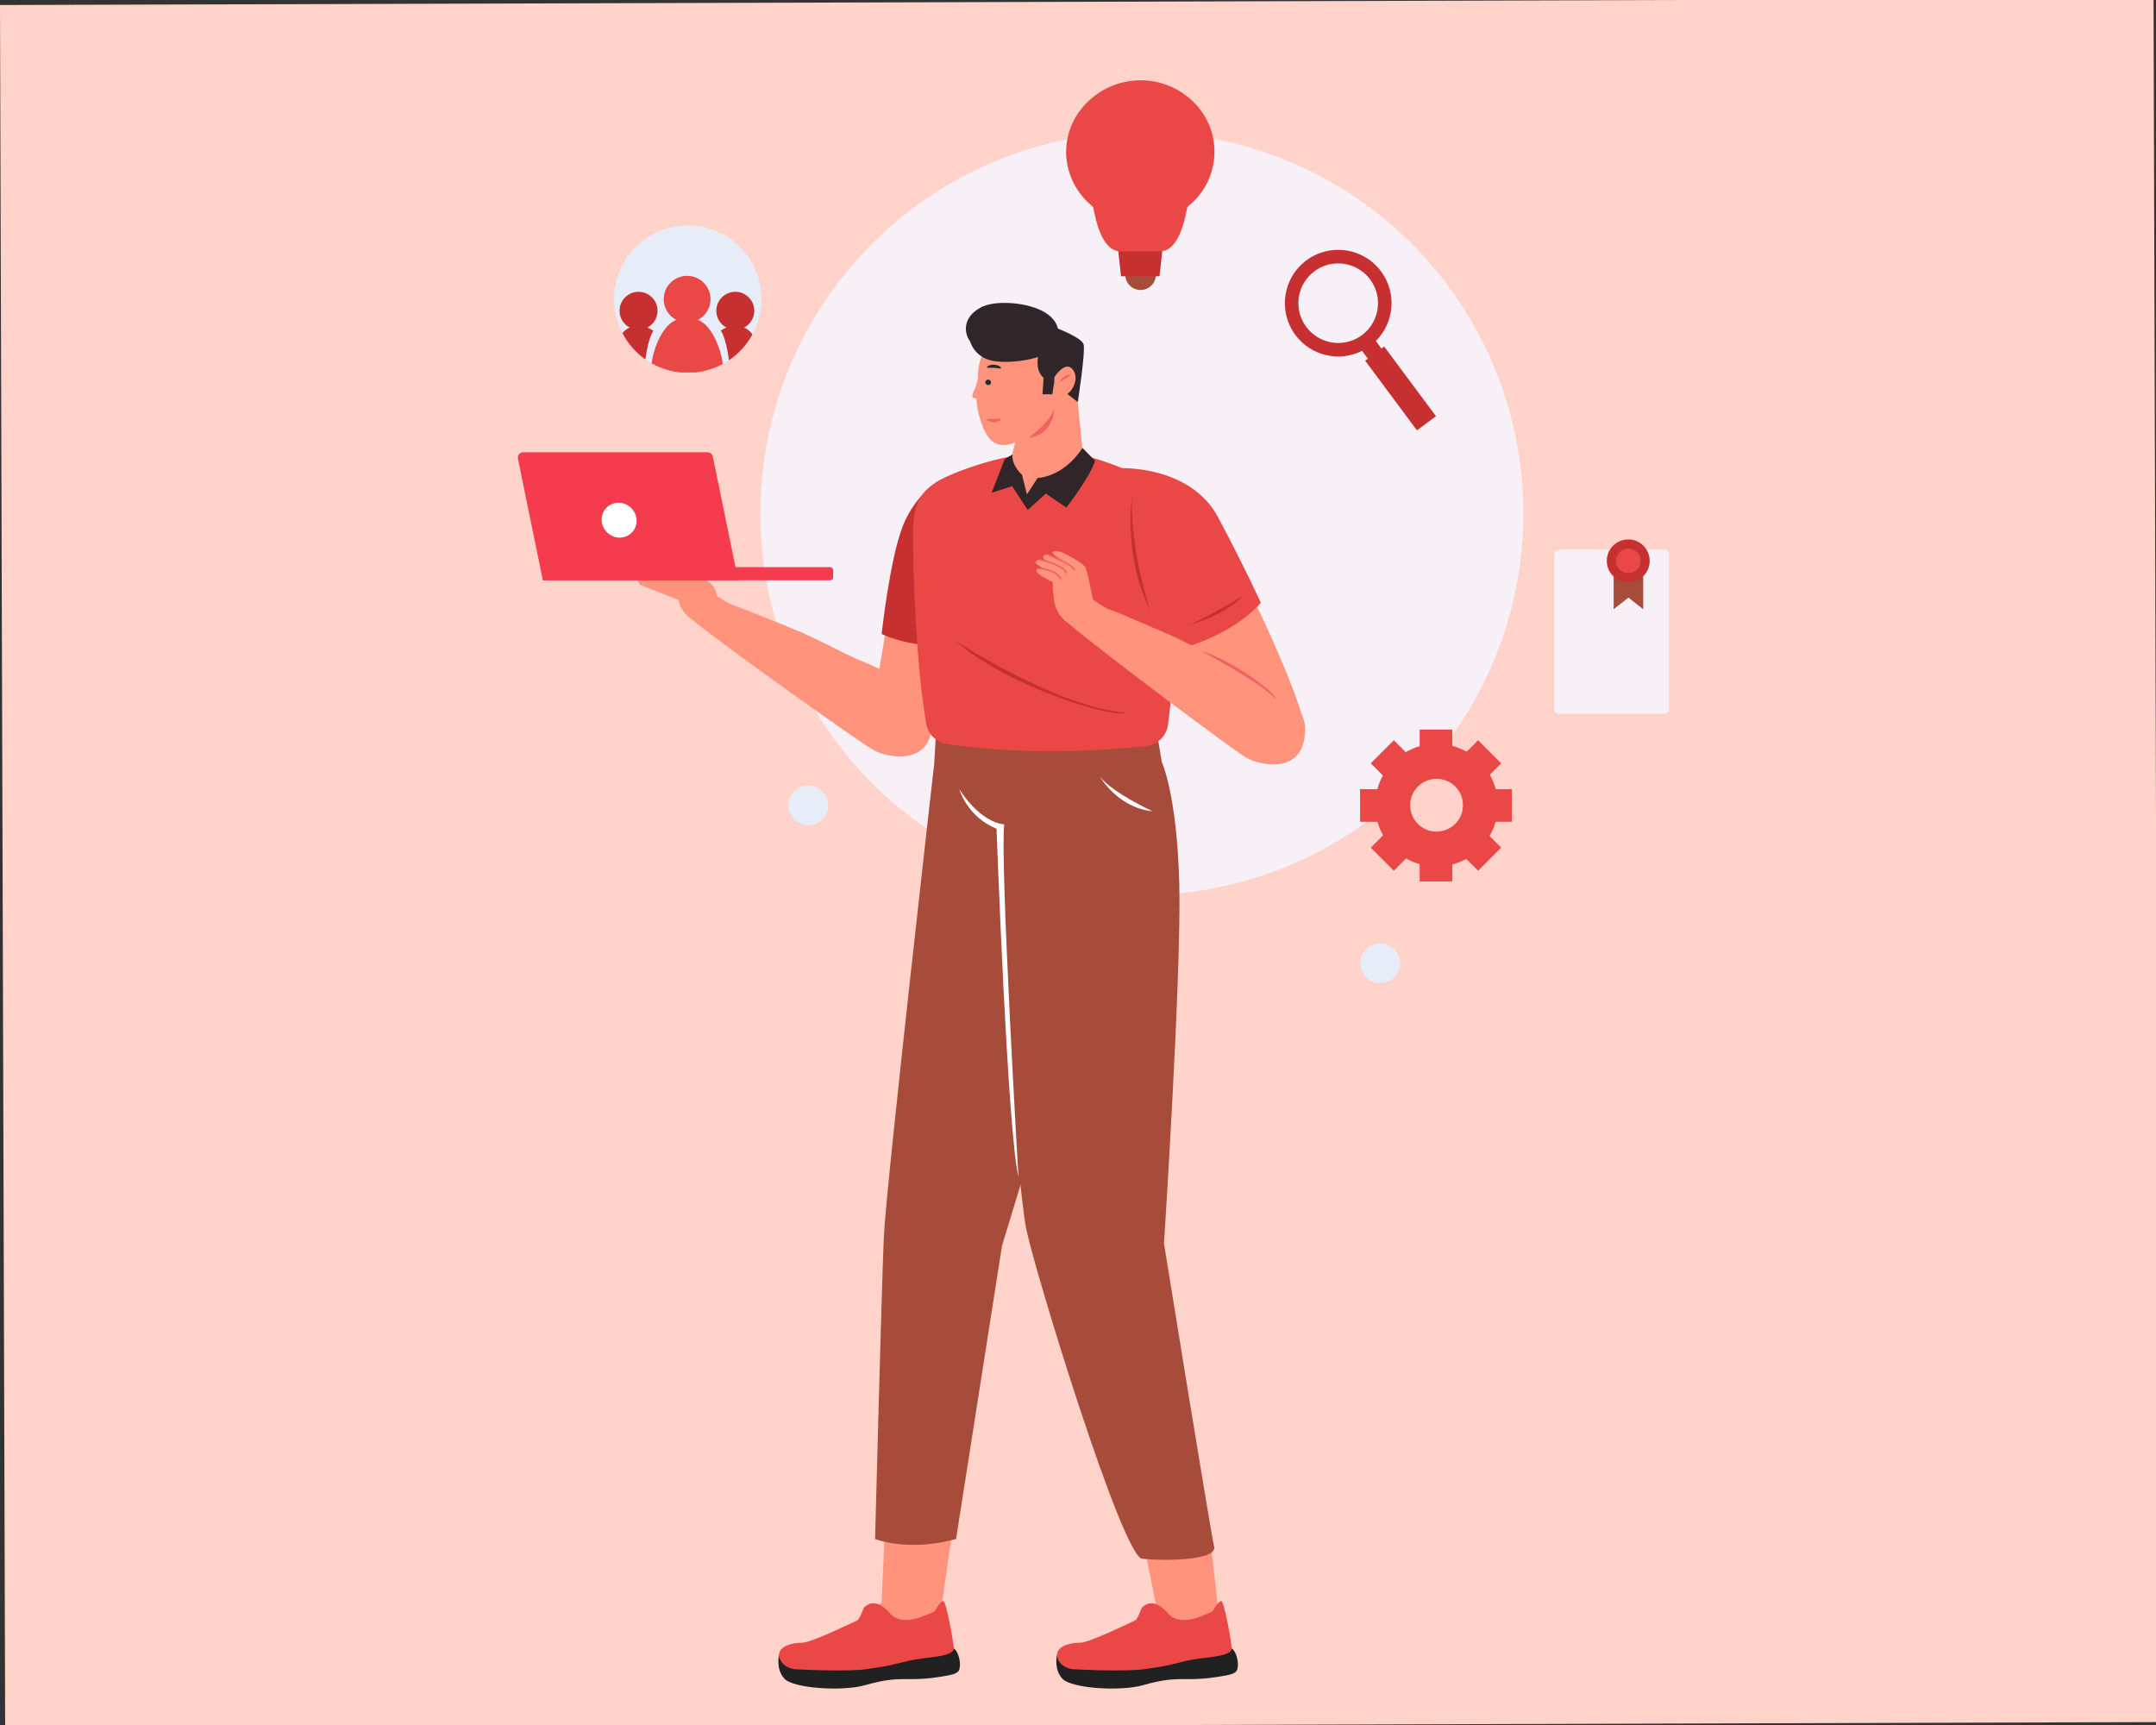 <?xml version="1.0" encoding="iso-8859-1"?>
<!-- Generator: Adobe Illustrator 22.1.0, SVG Export Plug-In . SVG Version: 6.00 Build 0)  -->
<svg version="1.0" id="Layer_1" xmlns="http://www.w3.org/2000/svg" xmlns:xlink="http://www.w3.org/1999/xlink" x="0px" y="0px"
	 viewBox="0 0 390 312" style="enable-background:new 0 0 390 312;" xml:space="preserve">
<rect x="0" y="0" width="390" height="312" fill="#333333" stroke="none"/>
<g>
	<g id="background">
		<g>
			
				<rect x="0.435" y="0.364" transform="matrix(1 -0.003 0.003 1 -0.436 0.546)" style="fill:#FFD3CA;" width="389.555" height="311.731"/>
		</g>
	</g>
</g>
<g>
	<g>
		<g>
			<g>
				
					<ellipse transform="matrix(0.158 -0.987 0.987 0.158 82.34 282.131)" style="fill:#F7F0F7;" cx="206.599" cy="92.785" rx="69.041" ry="69.041"/>
			</g>
			<g>
				<g>
					<path style="fill:#A74C3B;" d="M209.09,49.679c0,1.531-1.241,2.771-2.771,2.771c-1.531,0-2.771-1.241-2.771-2.771
						c0-1.53,1.241-2.771,2.771-2.771C207.849,46.907,209.09,48.148,209.09,49.679z"/>
				</g>
				<g>
					<g>
						<polygon style="fill:#C63030;" points="206.317,43.27 206.317,43.245 206.265,43.258 206.213,43.245 206.213,43.27 
							202.157,44.235 202.781,49.976 206.213,49.976 206.317,49.976 209.748,49.976 210.372,44.235 						"/>
					</g>
					<g>
						<path style="fill:#EA4747;" d="M197.551,37.263c0.12,0.09,0.204,0.22,0.235,0.367c0.413,2.143,1.518,7.839,4.939,7.839h7.072
							c3.428,0,4.526-5.708,4.951-7.86c0.034-0.141,0.117-0.265,0.233-0.351c5.418-4.352,6.282-12.273,1.93-17.691
							c-0.328-0.408-0.681-0.796-1.057-1.16c-2.557-2.513-6.007-3.908-9.592-3.88h-0.223c-3.654,0.072-7.126,1.606-9.64,4.258
							c-2.374,2.443-3.654,5.746-3.546,9.151C193.02,31.573,194.729,34.965,197.551,37.263z"/>
					</g>
				</g>
			</g>
		</g>
		<g>
			<g>
				<path style="fill:#EA4747;" d="M273.487,148.642v-5.901h-2.916c-0.25-0.925-0.612-1.803-1.078-2.616l2.059-2.059l-4.173-4.173
					l-2.072,2.072c-0.809-0.457-1.683-0.808-2.602-1.052v-2.956h-5.901v3.011c-0.892,0.255-1.736,0.62-2.521,1.077l-2.153-2.153
					l-4.173,4.173l2.192,2.192c-0.43,0.774-0.761,1.608-0.997,2.482h-3.131v5.901h3.159c0.242,0.861,0.58,1.679,1.01,2.441
					l-2.233,2.233l4.173,4.173l2.22-2.22c0.766,0.439,1.588,0.789,2.454,1.037v3.119h5.901v-3.064
					c0.893-0.236,1.745-0.572,2.536-1.011l2.139,2.139l4.173-4.173l-2.099-2.099c0.467-0.801,0.835-1.663,1.091-2.575H273.487z
					 M264.547,144.703c0.638,3.364-2.257,6.258-5.62,5.62c-1.879-0.356-3.395-1.872-3.751-3.751c-0.637-3.364,2.257-6.258,5.62-5.62
					C262.675,141.308,264.19,142.824,264.547,144.703z"/>
			</g>
			<g>
				<g>
					<g>
						<g>
							<path style="fill:#F7F0F7;" d="M301.143,129.083h-19.228c-0.414,0-0.75-0.336-0.75-0.75v-28.185
								c0-0.414,0.336-0.75,0.75-0.75h19.228c0.414,0,0.75,0.336,0.75,0.75v28.185C301.893,128.748,301.558,129.083,301.143,129.083
								z"/>
						</g>
						<g>
							<g>
								<polygon style="fill:#A74C3B;" points="297.24,110.192 294.568,108.092 291.896,110.192 291.896,101.698 297.24,101.698 
																	"/>
							</g>
							<g>
								<g>
									<path style="fill:#C63030;" d="M298.417,101.444c0,2.144-1.738,3.881-3.881,3.881c-2.143,0-3.881-1.738-3.881-3.881
										c0-2.144,1.738-3.881,3.881-3.881C296.68,97.562,298.417,99.3,298.417,101.444z"/>
								</g>
								<g>
									<path style="fill:#EA4747;" d="M296.763,101.444c0,1.23-0.997,2.227-2.227,2.227c-1.23,0-2.227-0.997-2.227-2.227
										c0-1.23,0.997-2.227,2.227-2.227C295.766,99.217,296.763,100.214,296.763,101.444z"/>
								</g>
							</g>
						</g>
					</g>
				</g>
				<g>
					<line style="fill:#EA4747;" x1="284.236" y1="112.45" x2="298.908" y2="112.45"/>
				</g>
				<g>
					<line style="fill:#EA4747;" x1="284.236" y1="117.056" x2="298.908" y2="117.056"/>
				</g>
				<g>
					<line style="fill:#EA4747;" x1="284.236" y1="121.662" x2="298.908" y2="121.662"/>
				</g>
			</g>
			<g>
				<g>
					<g>
						<g>
							<g>
								<g>
									<path style="fill:#FF937C;" d="M129.656,107.771c0,0,2.215,1.531,3.011,1.71c0.796,0.179,11.795,4.667,11.795,4.667
										s2.551,1.077,8.214,3.961c5.307,2.702,15.974,5.556,15.943,12.487c-0.036,7.92-7.763,6.523-10.369,5.199
										c-2.606-1.323-29.807-20.866-32.842-23.565c0,0-2.157-1.186-2.663-3.698l-7.009-2.78l-0.594-1.188h10.965
										c1.802,0,3.341,1.34,3.544,3.131C129.654,107.733,129.656,107.759,129.656,107.771z"/>
								</g>
							</g>
						</g>
						<g>
							<path style="fill:#FF937C;" d="M161.411,106.791l-3.86,23.457l8.759,5.196c0,0,8.462-13.213,8.017-13.51
								c-0.445-0.297-1.485-13.362-1.93-13.362S161.411,106.791,161.411,106.791z"/>
						</g>
						<g>
							<path style="fill:#C63030;" d="M170.171,86.748c0,0-4.454,2.375-6.829,8.314c-2.375,5.938-3.86,19.597-3.86,19.597
								s6.532,3.266,13.658,1.485l2.078-22.863L170.171,86.748z"/>
						</g>
					</g>
					<g>
						<g>
							<g>
								<path style="fill:#FF937C;" d="M160.075,276.185l-0.594,13.658l-2.969,2.672c0,0,1.782,2.375,5.938,1.781
									c4.157-0.594,7.72-2.672,7.72-2.672l2.079-14.549L160.075,276.185z"/>
							</g>
							<g>
								<path style="fill:#212121;" d="M140.924,299.345c0,0-0.643,2.474,0.94,4.256s10.491,2.375,14.648,1.188
									c4.157-1.188,5.84-1.089,8.413-1.089c2.573,0,4.652-0.297,6.73-0.693c2.078-0.396,1.881-1.089,1.98-1.683
									c0.099-0.594-0.198-2.573-1.089-3.167C171.655,297.564,140.924,299.345,140.924,299.345z"/>
							</g>
							<g>
								<g>
									<path style="fill:#EA4747;" d="M156.215,290.883c0,0,1.782-2.524,4.751,0.891c1.336,1.633,3.711,1.336,5.048,0.891
										c1.336-0.445,3.043-1.188,3.043-1.188s1.188-2.153,1.633-1.856c0.445,0.297,1.559,5.864,1.856,8.537
										c-0.148,1.633-5.048,1.485-8.165,2.227s-3.266,0.891-7.423,1.485c-3.343,0.478-10.336,0.187-12.945,0.055
										c-0.976-0.049-1.928-0.444-2.55-1.199c-0.308-0.374-0.539-0.836-0.539-1.38c0-1.633,2.375-2.227,4.157-2.227
										c1.781,0,9.502-3.86,9.947-4.009C155.473,292.962,156.215,290.883,156.215,290.883z"/>
								</g>
							</g>
						</g>
						<g>
							<g>
								<path style="fill:#FF937C;" d="M206.588,277.755l2.705,13.401l-2.24,3.307c0,0,2.208-1.022,6.193,0.303
									c4.519,1.503,7.56-1.196,7.204-2.942l-1.831-16.129L206.588,277.755z"/>
							</g>
							<g>
								<path style="fill:#212121;" d="M191.203,299.345c0,0-0.643,2.474,0.94,4.256s10.491,2.375,14.648,1.188
									c4.157-1.188,5.84-1.089,8.413-1.089c2.573,0,4.652-0.297,6.73-0.693c2.079-0.396,1.881-1.089,1.98-1.683
									c0.099-0.594-0.198-2.573-1.089-3.167C221.934,297.564,191.203,299.345,191.203,299.345z"/>
							</g>
							<g>
								<g>
									<path style="fill:#EA4747;" d="M206.494,290.883c0,0,1.782-2.524,4.751,0.891c1.336,1.633,3.711,1.336,5.048,0.891
										c1.336-0.445,3.043-1.188,3.043-1.188s1.188-2.153,1.633-1.856c0.445,0.297,1.559,5.864,1.856,8.537
										c-0.149,1.633-5.048,1.485-8.165,2.227c-3.118,0.742-3.266,0.891-7.423,1.485c-3.343,0.478-10.336,0.187-12.945,0.055
										c-0.976-0.049-1.928-0.444-2.55-1.199c-0.308-0.374-0.539-0.836-0.539-1.38c0-1.633,2.375-2.227,4.157-2.227
										c1.781,0,9.501-3.86,9.947-4.009C205.752,292.962,206.494,290.883,206.494,290.883z"/>
								</g>
							</g>
						</g>
						<g>
							<g>
								<path style="fill:#A74C3B;" d="M169.379,131.485l-0.396,6.73c0,0-8.71,76.408-9.106,85.514
									c-0.396,9.106-1.584,54.634-1.584,54.634s5.938,2.375,14.648,0l8.314-53.05l18.211-59.781c0,0,2.771-34.839,1.584-35.235
									C199.863,129.901,169.379,131.485,169.379,131.485z"/>
							</g>
							<g>
								<path style="fill:#A74C3B;" d="M209.365,133.068l0.792,4.751c0,0,2.771,5.938,3.167,22.17
									c0.396,16.232-2.771,64.927-2.771,64.927s8.314,51.467,9.106,55.03c0,2.375-9.501,2.375-13.065,1.979
									c-3.563-0.396-19.399-51.863-20.983-59.781c-1.584-7.918-6.334-68.886-6.334-68.886l1.556-17.429
									c0.299-3.351,2.435-6.244,5.537-7.547C192.044,125.9,201.446,124.128,209.365,133.068z"/>
							</g>
						</g>
						<g>
							<path style="fill:#EA4747;" d="M165.123,95.656c0,0,0,20.626,2.403,35.21c0.314,1.906,1.828,3.378,3.736,3.678
								c5.585,0.877,18.288,2.248,36.012,0.415c2.087-0.216,3.754-1.842,4.01-3.924c0.93-7.588,3.087-25.506,3.801-34.176
								c0.235-2.857-0.956-5.672-3.251-7.39c-3.883-2.905-10.341-5.777-16.128-7.174c-8.611-2.079-21.082,2.078-25.535,4.454
								C165.717,89.124,165.42,92.093,165.123,95.656z"/>
						</g>
						<g>
							<path style="fill:#FF937C;" d="M218.866,92.687c0,0,14.45,27.119,17.222,38.798c-1.188,3.167-8.512,3.563-11.481,1.386
								c-2.969-2.178-16.826-20.983-16.826-20.983L218.866,92.687z"/>
						</g>
						<g>
							<path style="fill:#EA4747;" d="M202.535,84.67c0,0,12.768-0.594,17.815,8.908c5.048,9.502,7.72,15.44,7.72,15.44
								s-5.345,6.829-18.409,9.205C209.661,118.222,198.081,97.734,202.535,84.67z"/>
						</g>
						<g>
							<path style="fill:#FF937C;" d="M195.112,72.496l-0.594-1.781l-2.672-1.039l-0.148-4.454l-1.485-3.712l-10.541,0.297
								c0,0-2.969,1.781-2.771,6.73l-0.421,1.509c0,0-0.668,1.188-0.594,1.633c0.074,0.445,0.742,0.371,0.742,0.371l0.074,1.113
								c0,0,0.594,4.281,2.375,6.26c1.782,1.979,4.553,0.594,4.553,0.594l-1.188,4.949c0,0,0.52,4.16,3.167,4.85
								c0.074,0.019,0.517,0.575,0.594,0.594c0.777,0.187,1.939-3.111,2.969-3.068c4.751,0.198,6.928-3.167,6.928-3.167
								l-1.188-11.877"/>
						</g>
						<g>
							<path style="fill:#30262A;" d="M175.515,61.807c0,0,0.792,3.167,4.751,3.563c3.959,0.396,7.522-0.792,7.522-0.792
								s-0.594,2.375,0.99,3.761l-0.198,2.969h1.781l0.297-1.93l4.305,3.34c0,0,1.435-9.279,1.039-10.467
								c-0.396-1.188-4.652-2.821-4.652-2.821s-0.198-1.98-3.167-3.365c-2.969-1.386-8.322-1.839-10.887-0.396
								C174.13,57.452,174.328,60.223,175.515,61.807z"/>
						</g>
						<g>
							<path style="fill:#FF937C;" d="M190.733,68.19c0,0,2.004-3.118,3.34-1.336c1.336,1.781-0.297,4.602-2.079,4.899l-1.336-1.782
								L190.733,68.19z"/>
						</g>
						<g>
							<path style="fill:#30262A;" d="M195.805,81.008c0,0-2.92,4.998-8.116,5.444l-1.93,2.969l-0.891-3.563
								c0,0-1.88-1.584-1.732-3.662l-1.386,0.841l-2.375,6.087l3.712-1.188l2.821,4.305l3.266-2.969l3.712,2.524
								c0,0,4.305-5.493,5.196-8.462L195.805,81.008z"/>
						</g>
						<g>
							<path style="fill:#C63030;" d="M204.762,90.014c0,0-1.633,10.392,3.266,20.339
								C208.028,110.354,204.465,99.664,204.762,90.014z"/>
						</g>
						<g>
							<path style="fill:#C63030;" d="M213.67,113.323c0,0,6.978-1.188,11.283-5.642
								C224.953,107.681,215.897,113.323,213.67,113.323z"/>
						</g>
						<g>
							<path style="fill:#C63030;" d="M172.744,115.847c0,0,18.805,12.273,31.078,13.065
								C200.853,129.901,182.246,124.161,172.744,115.847z"/>
						</g>
						<g>
							<path style="fill:#F06363;" d="M191.623,69.156c0-0.223,1.039-1.559,2.153-1.41
								C193.034,68.339,191.623,69.156,191.623,69.156z"/>
						</g>
						<g>
							<path style="fill:#FFFFFF;" d="M173.536,142.768c0,0,1.386,4.949,6.73,7.126c0,0,1.98,54.832,3.959,62.948
								c0,0-3.365-57.405-2.573-63.74C181.652,149.102,177.693,149.102,173.536,142.768z"/>
						</g>
						<g>
							<path style="fill:#FFFFFF;" d="M198.972,140.491c0,0,3.266,5.642,9.502,6.235
								C208.474,146.727,201.348,143.461,198.972,140.491z"/>
						</g>
						<g>
							<path style="fill:#F06363;" d="M186.056,79.177c0,0,3.415-2.375,4.602-5.048C190.658,76.059,189.322,78.88,186.056,79.177z"
								/>
						</g>
					</g>
					<g>
						<g>
							<g>
								<path style="fill:#FF937C;" d="M197.686,108.424c0,0,2.178,1.584,2.969,1.782c0.792,0.198,11.679,4.949,11.679,4.949
									s2.524,1.138,8.116,4.157c5.24,2.829,15.836,5.939,15.638,12.867c-0.226,7.917-7.918,6.334-10.491,4.949
									c-2.573-1.386-29.296-21.576-32.266-24.348c0,0-2.128-1.237-2.573-3.761c-0.445-2.524-0.297-3.711-0.297-3.711
									s-3.118-1.485-2.969-2.078c0.148-0.594,0.445-0.445,1.188-0.297c0.742,0.148,2.524,1.039,2.524,1.039
									s-4.305-1.781-3.86-2.375c0.445-0.594,1.039-0.297,1.93,0c0.891,0.297,3.415,1.633,3.415,1.633s-4.305-1.93-4.008-2.524
									c0.297-0.594,1.039-0.445,1.93,0c0.891,0.445,3.415,1.782,3.415,1.782s-4.305-2.375-3.563-2.672
									c0.742-0.297,1.485,0,2.375,0.445c0.891,0.445,2.969,1.633,3.415,2.227C196.696,103.079,197.686,108.424,197.686,108.424z"
									/>
							</g>
							<g>
								<path style="fill:#F06363;" d="M217.233,117.727c0,0,11.283,5.938,13.461,8.71
									C231.089,125.447,222.776,119.311,217.233,117.727z"/>
							</g>
						</g>
						<g>
							<g>
								<path style="fill:#F06363;" d="M191.846,104.87c-0.065,0-0.124-0.043-0.141-0.109c-0.003-0.011-0.122-0.415-0.739-0.886
									c-1.147-0.816-3.004-0.897-3.023-0.898c-0.08-0.003-0.142-0.071-0.139-0.151s0.084-0.139,0.151-0.139
									c0.079,0.003,1.962,0.086,3.183,0.955c0.717,0.547,0.844,1.028,0.849,1.048c0.02,0.078-0.028,0.156-0.105,0.176
									C191.87,104.868,191.858,104.87,191.846,104.87z"/>
							</g>
							<g>
								<path style="fill:#F06363;" d="M192.885,103.719c-0.061,0-0.117-0.039-0.138-0.099c-0.001-0.003-0.143-0.401-0.642-0.701
									c-1.755-1.146-3.875-1.534-4.046-1.539c-0.079-0.002-0.144-0.068-0.143-0.147c0.001-0.08,0.064-0.143,0.144-0.143
									c0.173,0,2.335,0.365,4.199,1.583c0.591,0.354,0.757,0.835,0.764,0.855c0.025,0.076-0.016,0.158-0.092,0.184
									C192.916,103.716,192.9,103.719,192.885,103.719z"/>
							</g>
							<g>
								<path style="fill:#F06363;" d="M194.37,103.162c-0.053,0-0.104-0.029-0.129-0.08v0c-0.002,0-0.114-0.149-0.803-0.708
									c-0.632-0.511-2.658-1.351-3.42-1.667c-0.159-0.066-0.264-0.11-0.29-0.123c-0.072-0.036-0.101-0.123-0.065-0.195
									s0.123-0.1,0.195-0.065c0.024,0.012,0.122,0.052,0.271,0.114c0.773,0.32,2.827,1.171,3.492,1.709
									c0.511,0.414,0.831,0.707,0.879,0.803c0.036,0.071,0.007,0.159-0.064,0.194C194.415,103.157,194.392,103.162,194.37,103.162
									z"/>
							</g>
						</g>
					</g>
				</g>
				<g>
					<g>
						<path style="fill:#F53C4E;" d="M133.533,104.953H98.199l-4.508-21.974c-0.126-0.613,0.342-1.186,0.968-1.186h33.317
							c0.469,0,0.873,0.33,0.968,0.789L133.533,104.953z"/>
					</g>
					<g>
						<path style="fill:#F53C4E;" d="M150.197,104.953H98.199v-2.375h51.998c0.28,0,0.508,0.227,0.508,0.508v1.36
							C150.705,104.726,150.477,104.953,150.197,104.953z"/>
					</g>
				</g>
				<g>
					<path style="fill:#FFFFFF;" d="M115.15,94.085c0.061,1.743-1.303,3.156-3.046,3.156c-1.743,0-3.205-1.413-3.266-3.156
						c-0.061-1.743,1.303-3.156,3.046-3.156C113.627,90.929,115.09,92.342,115.15,94.085z"/>
				</g>
			</g>
			<g>
				<g>
					<g>
						<g>
							
								<ellipse transform="matrix(0.884 -0.467 0.467 0.884 -10.895 64.346)" style="fill:#E6EDF8;" cx="124.452" cy="54.167" rx="13.327" ry="13.327"/>
						</g>
					</g>
				</g>
				<g>
					<defs>
						
							<ellipse id="SVGID_1_" transform="matrix(0.884 -0.467 0.467 0.884 -10.895 64.346)" cx="124.452" cy="54.167" rx="13.327" ry="13.327"/>
					</defs>
					<clipPath id="SVGID_2_">
						<use xlink:href="#SVGID_1_"  style="overflow:visible;"/>
					</clipPath>
					<g style="clip-path:url(#SVGID_2_);">
						<g>
							<path style="fill:#EA4747;" d="M117.731,67.368h13.126c0-3.502-1.932-8.513-4.594-9.509c1.346-0.708,2.265-2.116,2.265-3.741
								c0-2.335-1.896-4.228-4.234-4.228c-2.338,0-4.234,1.893-4.234,4.228c0,1.625,0.919,3.033,2.265,3.741
								C119.662,58.856,117.731,63.866,117.731,67.368z"/>
						</g>
						<g>
							<g>
								<path style="fill:#C63030;" d="M131.409,59.249c-0.364,0.136-0.709,0.321-1.034,0.542c1.032,1.535,1.631,5.505,1.634,7.564
									h6.329c0-2.844-1.568-7.297-3.73-8.107c1.093-0.575,1.839-1.719,1.839-3.038c0-1.896-1.539-3.433-3.438-3.433
									c-1.899,0-3.438,1.537-3.438,3.433C129.57,57.531,130.316,58.675,131.409,59.249z"/>
							</g>
							<g>
								<path style="fill:#C63030;" d="M110.178,67.356h6.4c0.002-2.044,0.593-6.002,1.611-7.532
									c-0.34-0.236-0.702-0.432-1.084-0.575c1.093-0.575,1.84-1.719,1.84-3.038c0-1.896-1.539-3.433-3.438-3.433
									c-1.899,0-3.438,1.537-3.438,3.433c0,1.319,0.746,2.463,1.84,3.038C111.746,60.059,110.178,64.512,110.178,67.356z"/>
							</g>
						</g>
					</g>
				</g>
			</g>
			<g>
				<circle style="fill:#E6EDF8;" cx="146.2" cy="145.692" r="3.583"/>
			</g>
			<g>
				<circle style="fill:#E6EDF8;" cx="249.669" cy="174.222" r="3.583"/>
			</g>
			<g>
				<path style="fill:#C63030;" d="M250.385,62.679l-0.492,0.366l-0.477-0.641l0,0l-0.542-0.729
					c3.352-3.327,3.838-8.698,0.937-12.599c-3.18-4.276-9.225-5.164-13.501-1.984c-4.276,3.18-5.164,9.225-1.984,13.501
					c2.837,3.815,7.952,4.931,12.06,2.87l1.049,1.41l-0.492,0.365l9.369,12.598l3.441-2.56L250.385,62.679z M237.23,60.161
					c-0.031-0.028-0.058-0.06-0.089-0.088c-0.136-0.127-0.27-0.256-0.397-0.396c-0.149-0.163-0.29-0.335-0.426-0.515
					c-0.008-0.011-0.018-0.021-0.026-0.032c-0.89-1.196-1.353-2.578-1.416-3.963c-0.063-1.385,0.274-2.773,0.985-3.983
					c0.473-0.807,1.113-1.533,1.911-2.126c0.181-0.134,0.367-0.256,0.555-0.371c0.059-0.036,0.119-0.069,0.179-0.103
					c0.134-0.076,0.269-0.148,0.406-0.215c0.068-0.033,0.136-0.066,0.205-0.097c0.142-0.064,0.286-0.122,0.432-0.176
					c0.058-0.021,0.115-0.046,0.174-0.067c0.192-0.066,0.385-0.123,0.58-0.172c0.083-0.021,0.166-0.036,0.249-0.054
					c0.118-0.025,0.236-0.049,0.355-0.068c0.102-0.017,0.204-0.03,0.306-0.042c0.098-0.012,0.195-0.02,0.293-0.027
					c0.114-0.009,0.227-0.018,0.34-0.021c0.064-0.002,0.128,0.001,0.192,0.001c0.275-0.001,0.548,0.013,0.82,0.043
					c0.032,0.004,0.064,0.005,0.096,0.01c0.151,0.019,0.301,0.044,0.45,0.073c0.038,0.007,0.076,0.015,0.114,0.022
					c0.157,0.032,0.313,0.069,0.468,0.112l0.003,0.001c0.688,0.19,1.349,0.484,1.961,0.876h0l0,0c0.713,0.457,1.36,1.04,1.894,1.759
					c2.373,3.19,1.71,7.7-1.48,10.072C243.556,62.699,239.725,62.432,237.23,60.161z"/>
			</g>
		</g>
	</g>
</g>
<path style="fill:#A74C3B;" d="M-142.842,1.518c1.37,2.369,16.769,11.702,19.45,13.009"/>
<g>
	<g>
		<g>
			<g>
				<g>
					<g>
						<g>
							<g>
								<g>
									<g>
										<g>
											<g>
												<g>
													<g>
														<g>
															<g>
																<g>
																	<path style="fill:#1A2E35;" d="M178.233,69.155c0.005,0.275,0.242,0.498,0.529,0.498
																		c0.287,0,0.516-0.222,0.511-0.497c-0.005-0.275-0.242-0.498-0.529-0.498
																		C178.457,68.658,178.228,68.88,178.233,69.155z"/>
																</g>
															</g>
														</g>
													</g>
												</g>
											</g>
										</g>
									</g>
								</g>
							</g>
						</g>
					</g>
				</g>
			</g>
		</g>
	</g>
</g>
<g>
	<g>
		<g>
			<g>
				<g>
					<g>
						<g>
							<g>
								<g>
									<g>
										<g>
											<g>
												<g>
													<path style="fill:#1A2E35;" d="M178.527,66.44c0.063,0.149,0.618,0.049,1.278,0.094
														c0.661,0.032,1.201,0.197,1.281,0.057c0.036-0.067-0.064-0.206-0.286-0.342c-0.22-0.136-0.565-0.259-0.962-0.282
														c-0.396-0.023-0.754,0.058-0.988,0.168C178.615,66.243,178.5,66.369,178.527,66.44z"/>
												</g>
											</g>
										</g>
									</g>
								</g>
							</g>
						</g>
					</g>
				</g>
			</g>
		</g>
	</g>
</g>
<g>
	<g>
		<g>
			<g>
				<g>
					<g>
						<g>
							<g>
								<g>
									<g>
										<g>
											<g>
												<g>
													<path style="fill:#F06363;" d="M181.061,75.779c-0.074-0.144-0.62,0-1.282,0.006c-0.662,0.019-1.212-0.103-1.281,0.044
														c-0.03,0.07,0.08,0.2,0.312,0.319c0.23,0.119,0.584,0.214,0.981,0.206c0.397-0.008,0.747-0.117,0.972-0.244
														C180.989,75.982,181.094,75.848,181.061,75.779z"/>
												</g>
											</g>
										</g>
									</g>
								</g>
							</g>
						</g>
					</g>
				</g>
			</g>
		</g>
	</g>
</g>
</svg>
